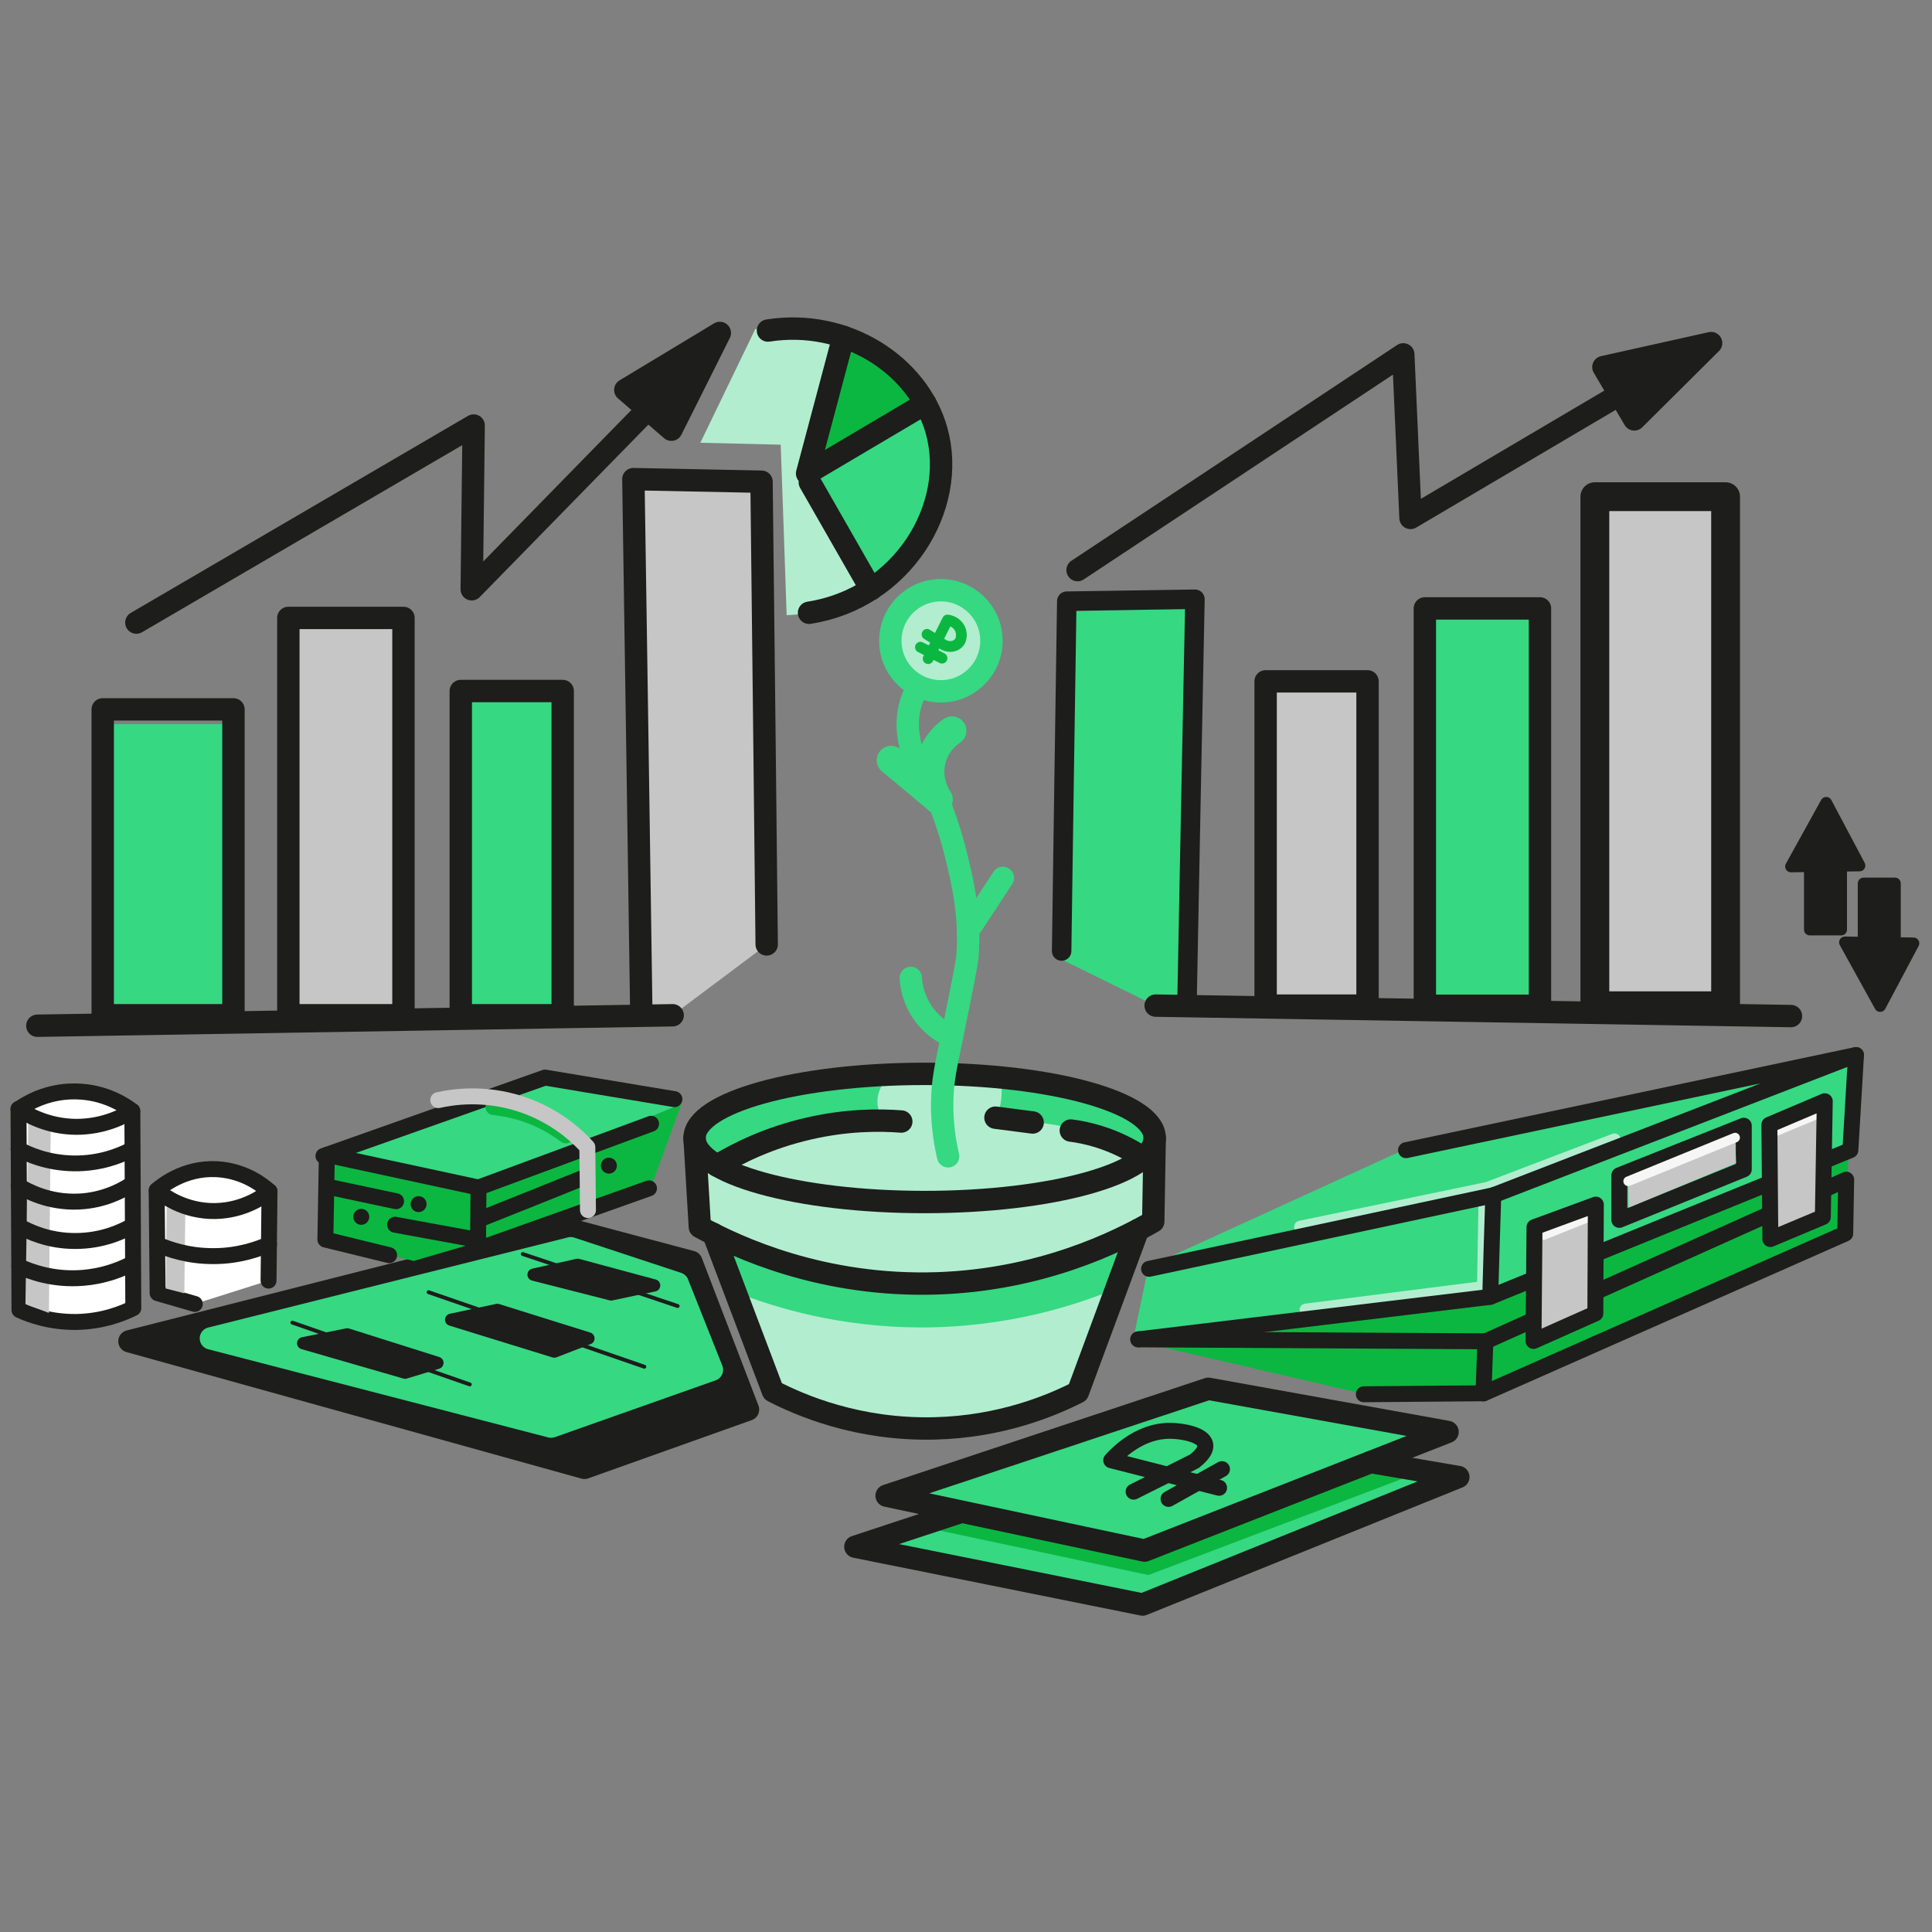 <?xml version="1.0" encoding="UTF-8"?>
<svg id="_Слой_8" data-name="Слой 8" xmlns="http://www.w3.org/2000/svg" viewBox="0 0 120 120">
  <rect x="0" y="0" width="120" height="120" fill="#808080" stroke="none"/>
  <defs>
    <style>
      .cls-1, .cls-2, .cls-3, .cls-4, .cls-5, .cls-6, .cls-7, .cls-8, .cls-9, .cls-10, .cls-11, .cls-12, .cls-13, .cls-14, .cls-15, .cls-16, .cls-17, .cls-18, .cls-19, .cls-20 {
        stroke-linecap: round;
        stroke-linejoin: round;
      }

      .cls-1, .cls-2, .cls-3, .cls-4, .cls-6, .cls-8, .cls-9, .cls-10, .cls-11, .cls-14, .cls-15, .cls-18, .cls-19, .cls-20 {
        fill: none;
      }

      .cls-1, .cls-2, .cls-11, .cls-13 {
        stroke-width: .99px;
      }

      .cls-1, .cls-10 {
        stroke: #0bb741;
      }

      .cls-2 {
        stroke: #c6c6c6;
      }

      .cls-21, .cls-17 {
        fill: #36d882;
      }

      .cls-3 {
        stroke-width: .24px;
      }

      .cls-3, .cls-4, .cls-5, .cls-7, .cls-11, .cls-13, .cls-14, .cls-16, .cls-18, .cls-19 {
        stroke: #1d1d1b;
      }

      .cls-4, .cls-5, .cls-12, .cls-17, .cls-20 {
        stroke-width: 1.39px;
      }

      .cls-5, .cls-7, .cls-16 {
        fill: #1d1d1b;
      }

      .cls-22 {
        fill: #0bb741;
      }

      .cls-6 {
        stroke: #b2edcf;
      }

      .cls-6, .cls-9, .cls-16 {
        stroke-width: .76px;
      }

      .cls-23, .cls-12 {
        fill: #b2edcf;
      }

      .cls-7 {
        stroke-width: .72px;
      }

      .cls-8 {
        stroke-width: 1.79px;
      }

      .cls-8, .cls-12, .cls-17, .cls-20 {
        stroke: #36d882;
      }

      .cls-9, .cls-15 {
        stroke: #f6f6f6;
      }

      .cls-10 {
        stroke-width: .67px;
      }

      .cls-13 {
        fill: #fff;
      }

      .cls-14 {
        stroke-width: 1.21px;
      }

      .cls-15 {
        stroke-width: .6px;
      }

      .cls-18 {
        stroke-width: 1.79px;
      }

      .cls-24 {
        fill: #c6c6c6;
      }

      .cls-19 {
        stroke-width: .98px;
      }
    </style>
  </defs>
  <path class="cls-23" d="M70.34,77.31c-1.13,3.05-2.26,6.11-3.39,9.16-1.64,.84-4.77,2.15-8.89,2.25-4.59,.11-8.07-1.33-9.76-2.17-1.3-3.16-2.59-6.31-3.89-9.47-.31-.29-.62-.59-.94-.88-.07-2.01-.15-4.02-.22-6.03,.73-.6,1.85-1.41,3.37-2.1,2.46-1.11,4.6-1.2,8.8-1.34,2.84-.09,4.61,.05,8.16,.35,2.26,.19,3.73,.39,5.38,1.24,1.24,.64,2.13,1.42,2.7,2-.01,1.84-.02,3.69-.03,5.53-.43,.48-.86,.96-1.29,1.43Z"/>
  <rect class="cls-21" x="6.35" y="44.98" width="7.85" height="19"/>
  <rect class="cls-21" x="28.88" y="42.92" width="5.72" height="19.93"/>
  <rect class="cls-21" x="88.51" y="37.78" width="7.47" height="24.36"/>
  <rect class="cls-24" x="99.38" y="30.95" width="7.8" height="31.19"/>
  <rect class="cls-24" x="78.6" y="42.33" width="6.77" height="20.14"/>
  <rect class="cls-24" x="17.91" y="38.38" width="6.89" height="24.2"/>
  <path class="cls-24" d="M41.78,63.06c-.54,0-1.09,.02-1.63,.03-.18-11.1-.37-22.21-.55-33.31,2.57,.05,5.14,.1,7.7,.16,.11,9.58,.22,19.16,.32,28.74-1.95,1.46-3.9,2.92-5.85,4.38Z"/>
  <path class="cls-21" d="M73.26,62.49c.41-8.24,.81-16.47,1.22-24.71-2.74,.07-5.48,.14-8.22,.2-.12,7.2-.25,14.39-.37,21.59,1.96,.97,3.93,1.93,5.89,2.9,.49,0,.98,.01,1.48,.02Z"/>
  <path class="cls-21" d="M90.31,91.85c-6.45,2.6-12.9,5.21-19.35,7.81-5.71-1.15-11.41-2.3-17.12-3.45,1.75-.82,3.5-1.64,5.24-2.46-1.17-.25-2.35-.5-3.52-.75,6.49-2.25,12.98-4.5,19.48-6.74,4.71,.85,9.42,1.7,14.13,2.55-1.18,.59-2.36,1.18-3.53,1.78,1.56,.42,3.11,.84,4.67,1.26Z"/>
  <path class="cls-21" d="M44.3,76.64c.47,1.21,.94,2.42,1.42,3.63,2.42,.95,6.42,2.17,11.48,2.18,5.42,0,9.67-1.39,12.13-2.42,.42-1.14,.84-2.27,1.26-3.41-2.34,1.16-6.85,3.01-12.78,3.09-6.34,.08-11.13-1.9-13.51-3.07Z"/>
  <path class="cls-21" d="M45.26,71.98c-.6,.29-1.34,.12-1.76-.4-.42-.53-.41-1.28,0-1.8,1.66-.92,4.06-2,7.09-2.59,1.82-.36,3.46-.46,4.83-.44-.09,.06-.81,.53-.91,1.46-.11,1,.6,1.65,.67,1.71-1.27-.15-3.21-.22-5.48,.3-1.93,.45-3.43,1.17-4.45,1.77Z"/>
  <path class="cls-21" d="M62.13,66.92c.06,.32,.12,.78,.06,1.33-.07,.64-.27,1.15-.43,1.46,.65-.06,1.36-.08,2.12-.03,2.95,.17,5.28,1.23,6.77,2.1,.28-.13,.92-.47,1.01-1.03,.11-.73-.77-1.39-1.25-1.74-2.26-1.67-6.42-2.01-8.29-2.1Z"/>
  <path class="cls-22" d="M88.02,91.5c-5.56,2.11-11.12,4.22-16.69,6.33-4.77-1.02-9.54-2.04-14.31-3.05l2.93-.72c3.76,.73,7.51,1.46,11.27,2.19,4.92-1.86,9.83-3.72,14.75-5.58,.69,.28,1.37,.55,2.06,.83Z"/>
  <ellipse class="cls-4" cx="57.43" cy="70.68" rx="14.29" ry="3.98"/>
  <g>
    <rect class="cls-4" x="6.38" y="44.06" width="8.12" height="19"/>
    <rect class="cls-4" x="17.91" y="38.38" width="7.15" height="24.68"/>
    <rect class="cls-4" x="28.62" y="42.92" width="6.33" height="20.14"/>
    <path class="cls-4" d="M39.83,62.73c-.16-10.99-.32-21.98-.49-32.97,2.65,.05,5.3,.11,7.96,.16,.11,9.58,.22,19.16,.32,28.74"/>
    <path class="cls-4" d="M2.32,63.71c13.15-.22,26.31-.43,39.46-.65"/>
  </g>
  <rect class="cls-18" x="99.06" y="30.84" width="8.12" height="31.62" transform="translate(206.24 93.31) rotate(180)"/>
  <rect class="cls-4" x="88.51" y="37.78" width="7.15" height="24.68" transform="translate(184.16 100.25) rotate(180)"/>
  <rect class="cls-4" x="78.6" y="42.33" width="6.33" height="20.14" transform="translate(163.54 104.79) rotate(180)"/>
  <path class="cls-14" d="M73.73,62.14c.16-8.31,.32-16.61,.49-24.92-2.65,.04-5.3,.08-7.96,.12-.11,7.24-.22,14.49-.32,21.73"/>
  <path class="cls-4" d="M111.24,63.11c-13.15-.22-26.31-.43-39.46-.65"/>
  <path class="cls-4" d="M71.72,70.68c-.03,1.73-.06,3.46-.09,5.19-2.26,1.3-6.99,3.62-13.4,3.84-7.14,.24-12.45-2.24-14.76-3.5-.11-1.84-.22-3.68-.33-5.53"/>
  <path class="cls-4" d="M70.68,76.4c-1.24,3.36-2.49,6.71-3.73,10.07-1.65,.84-4.78,2.15-8.89,2.25-4.77,.12-8.36-1.44-10.05-2.31-1.23-3.26-2.47-6.51-3.7-9.77"/>
  <path class="cls-4" d="M55.98,69.66c-1.41-.11-3.41-.1-5.72,.43-2.52,.57-4.46,1.55-5.72,2.31"/>
  <path class="cls-4" d="M61.83,69.42c.77,.1,1.54,.2,2.31,.3"/>
  <path class="cls-4" d="M66.51,70.22c.5,.06,1.08,.18,1.71,.37,1.1,.34,1.98,.81,2.62,1.22"/>
  <path class="cls-4" d="M55.07,92.9c6.66-2.21,13.32-4.43,19.98-6.64,4.95,.89,9.91,1.79,14.86,2.68-6.27,2.46-12.55,4.91-18.82,7.37-5.34-1.14-10.68-2.27-16.02-3.41Z"/>
  <path class="cls-4" d="M85.14,90.81c1.81,.31,3.63,.62,5.44,.93-6.54,2.64-13.07,5.28-19.61,7.92-5.95-1.2-11.9-2.4-17.84-3.59l6.46-2.13"/>
  <path class="cls-11" d="M75.72,92.41c-2.23-.57-4.47-1.14-6.7-1.71,.54-.59,1.87-1.84,3.65-1.83,.73,0,2.08,.23,2.19,.85,.08,.41-.42,.84-.67,1.04-1.26,.63-2.52,1.26-3.78,1.89"/>
  <path class="cls-11" d="M72.58,93.1c1.11-.62,2.21-1.23,3.32-1.85"/>
  <path class="cls-4" d="M8.47,38.67c6.98-4.08,13.97-8.16,20.95-12.24-.04,3.39-.08,6.78-.12,10.17,4.43-4.53,8.85-9.05,13.28-13.58"/>
  <path class="cls-4" d="M66.93,35.41c6.74-4.47,13.49-8.93,20.23-13.4,.15,3.39,.3,6.77,.45,10.16,5.11-3.01,10.22-6.03,15.32-9.04"/>
  <path class="cls-5" d="M38.84,24.22l2.86,2.47c1-2,2.01-4,3.01-6.01-1.96,1.18-3.91,2.36-5.87,3.54Z"/>
  <path class="cls-5" d="M99.59,22.8c.64,1.08,1.28,2.17,1.92,3.25,1.59-1.58,3.18-3.16,4.77-4.74-2.23,.5-4.46,.99-6.69,1.49Z"/>
  <g>
    <path class="cls-5" d="M35.39,76.37c-9.12,2.31-18.23,4.63-27.35,6.94,9.42,2.62,18.84,5.24,28.26,7.86,3.39-1.21,6.77-2.41,10.16-3.62-1.17-3.06-2.35-6.11-3.52-9.17-2.52-.67-5.03-1.34-7.55-2.01Z"/>
    <path class="cls-17" d="M13.1,83.13l22.35-5.6c2.21,.73,4.43,1.46,6.64,2.19,.71,1.79,1.42,3.57,2.13,5.36-3.33,1.18-6.66,2.35-9.99,3.53-7.04-1.83-14.09-3.65-21.13-5.48Z"/>
    <path class="cls-16" d="M18.83,83.43c2.11,.61,4.22,1.22,6.33,1.83,.67-.2,1.34-.41,2.01-.61-1.87-.59-3.74-1.18-5.6-1.77-.91,.18-1.83,.37-2.74,.55Z"/>
    <path class="cls-16" d="M28.02,81.97c2.14,.66,4.27,1.32,6.41,1.98,.71-.27,1.41-.55,2.12-.82-1.89-.59-3.78-1.18-5.66-1.77-.95,.2-1.91,.41-2.86,.61Z"/>
    <path class="cls-16" d="M33.14,79.17l4.82,1.23c.89-.19,1.78-.38,2.67-.56-1.58-.43-3.17-.85-4.75-1.28-.91,.2-1.83,.41-2.74,.61Z"/>
    <path class="cls-3" d="M18.16,82.15c3.67,1.28,7.35,2.56,11.02,3.84"/>
    <path class="cls-3" d="M40.02,84.89c-4.47-1.54-8.93-3.09-13.4-4.63"/>
    <path class="cls-3" d="M32.47,77.89c3.21,1.08,6.42,2.15,9.62,3.23"/>
  </g>
  <path class="cls-23" d="M54.1,36.59c-.91,.56-2.21,1.18-3.85,1.47-.49,.09-.96,.13-1.39,.15-.12-3.53-.24-7.06-.37-10.59-1.66-.04-3.33-.08-4.99-.12,1.14-2.35,2.27-4.71,3.41-7.06,.88-.1,2-.15,3.29,.02,.84,.11,1.57,.28,2.2,.47-.69,2.84-1.38,5.68-2.07,8.52,1.26,2.38,2.52,4.77,3.78,7.15Z"/>
  <path class="cls-21" d="M57.07,25.3c-2.25,1.38-4.5,2.76-6.75,4.14,1.26,2.38,2.52,4.77,3.78,7.15,.51-.29,2.9-1.71,3.81-4.75,1-3.36-.58-6.09-.84-6.53Z"/>
  <path class="cls-22" d="M57.07,25.3c-.13-.52-.54-1.81-1.75-2.92-1.15-1.05-2.39-1.36-2.92-1.46-.53,2.6-1.06,5.19-1.59,7.79,2.09-1.14,4.17-2.27,6.26-3.41Z"/>
  <g>
    <rect class="cls-7" x="115.75" y="54.87" width="1.95" height="3.66"/>
    <rect class="cls-7" x="112.41" y="54.08" width="1.95" height="3.66"/>
    <path class="cls-7" d="M113.43,49.86c-.73,1.32-1.46,2.64-2.19,3.96,1.42-.02,2.84-.04,4.26-.06-.69-1.3-1.38-2.6-2.07-3.9Z"/>
    <path class="cls-7" d="M116.78,62.49c-.73-1.32-1.46-2.64-2.19-3.96,1.42,.02,2.84,.04,4.26,.06-.69,1.3-1.38,2.6-2.07,3.9Z"/>
  </g>
  <path class="cls-20" d="M58.27,49.66c.33,.84,.75,2,1.1,3.41,.38,1.55,.9,3.64,.73,6.21-.03,.53-.35,2.06-.97,5.11-.39,1.88-.6,2.78-.61,4.14-.01,1.39,.19,2.53,.37,3.29"/>
  <path class="cls-20" d="M62.29,54.53c-.72,1.1-1.44,2.2-2.17,3.3"/>
  <path class="cls-20" d="M56.57,60.74c.02,.39,.14,1.37,.85,2.31,.61,.8,1.34,1.18,1.7,1.34"/>
  <path class="cls-8" d="M59.13,45.39c-.2,.13-1.01,.71-1.28,1.82-.32,1.28,.32,2.28,.43,2.45"/>
  <path class="cls-8" d="M55.35,47.22c.97,.81,1.95,1.62,2.92,2.44"/>
  <path class="cls-4" d="M50.25,38.06c5.79-.9,9.25-6.56,7.92-11.32-1.14-4.06-5.62-6.97-10.47-6.21"/>
  <path class="cls-4" d="M52.39,20.92c-.75,2.83-1.51,5.66-2.26,8.49,2.45-1.45,4.9-2.9,7.35-4.35"/>
  <path class="cls-4" d="M50.3,29.96c1.27,2.21,2.53,4.42,3.8,6.64"/>
  <path class="cls-20" d="M57.76,41.77c-.57,.56-.88,1.11-1.06,1.54-1.21,2.97,1.4,6.14,1.57,6.34"/>
  <circle class="cls-12" cx="58.44" cy="39.8" r="3.14"/>
  <path class="cls-10" d="M57.58,39.4c.32,.2,.63,.4,.95,.6,.32,.22,.72,.2,.97-.02,.33-.29,.18-.78,.17-.82-.11-.34-.43-.6-.82-.65-.4,.8-.8,1.6-1.2,2.4"/>
  <path class="cls-10" d="M58.51,40.88c-.45-.23-.89-.46-1.34-.68"/>
  <path class="cls-21" d="M20.82,71.55c4.35-1.54,8.69-3.08,13.04-4.62,2.82,.55,5.64,1.1,8.47,1.64-4.2,1.73-8.4,3.45-12.61,5.18-2.97-.74-5.93-1.47-8.9-2.21Z"/>
  <path class="cls-22" d="M20.3,72.11c-.03,1.62-.06,3.25-.09,4.87,1.83,.45,3.65,.89,5.48,1.34,4.87-1.42,9.74-2.84,14.62-4.26,.28-.77,.57-1.54,.85-2.31,.39-1.06,.77-2.11,1.16-3.17-4.2,1.73-8.4,3.45-12.61,5.18-3.14-.55-6.28-1.1-9.41-1.64Z"/>
  <path class="cls-11" d="M20.09,71.8c4.59-1.62,9.18-3.25,13.76-4.87,2.68,.45,5.36,.89,8.04,1.34"/>
  <path class="cls-11" d="M20.31,71.73c3.14,.68,6.27,1.35,9.41,2.03,3.57-1.32,7.15-2.64,10.72-3.96"/>
  <path class="cls-11" d="M24.17,77.96l-3.96-.97c.03-1.75,.06-3.5,.09-5.25"/>
  <path class="cls-11" d="M29.72,73.75l-.03,3.65"/>
  <path class="cls-11" d="M24.6,74.61c-1.44-.31-2.88-.61-4.33-.92"/>
  <path class="cls-11" d="M29.17,76.92c-1.54-.28-3.09-.57-4.63-.85"/>
  <line class="cls-11" x1="26" y1="74.79" x2="26" y2="74.79"/>
  <line class="cls-11" x1="22.44" y1="75.58" x2="22.44" y2="75.58"/>
  <path class="cls-11" d="M30.02,75.64c2.03-.81,4.06-1.62,6.09-2.44"/>
  <line class="cls-11" x1="37.82" y1="72.4" x2="37.82" y2="72.4"/>
  <path class="cls-11" d="M40.31,73.81c-3.31,1.18-6.62,2.35-9.93,3.53"/>
  <path class="cls-13" d="M1.15,68.88c.02,4.16,.04,8.32,.06,12.49,.65,.3,1.9,.76,3.54,.74,1.64-.03,2.89-.54,3.53-.86-.02-4.08-.04-8.16-.06-12.24-.4-.31-1.67-1.2-3.53-1.22-1.84-.03-3.12,.81-3.53,1.1Z"/>
  <path class="cls-13" d="M16.68,79.54c.02-1.85,.04-3.69,.06-5.54-.32-.29-1.49-1.29-3.29-1.38-2.05-.1-3.43,1.07-3.72,1.31,.02,2.13,.04,4.26,.06,6.39,.77,.22,1.54,.45,2.31,.67"/>
  <path class="cls-24" d="M1.76,69.49c-.06,3.84-.12,7.67-.18,11.51,.49,.18,.97,.37,1.46,.55,.04-3.92,.07-7.84,.11-11.77-.46-.1-.93-.2-1.39-.29Z"/>
  <path class="cls-24" d="M11.51,75.34c-.02,1.66-.04,3.33-.06,4.99-.39-.1-.77-.2-1.16-.3l.06-5.05c.39,.12,.77,.24,1.16,.37Z"/>
  <path class="cls-21" d="M70.38,83.17c7.4-.87,14.79-1.75,22.19-2.62,7.46-3.04,14.91-6.08,22.37-9.11,.12-1.97,.23-3.94,.35-5.91-9.37,1.96-18.73,3.93-28.1,5.89-5.29,2.42-10.58,4.83-15.86,7.25-.31,1.5-.63,3-.94,4.51Z"/>
  <path class="cls-22" d="M70.93,83.38c4.51,1.05,9.01,2.09,13.52,3.14,2.57,0,5.13,.01,7.7,.02,7.49-3.31,14.98-6.62,22.47-9.93,.06-1.62,.12-3.24,.19-4.86-7.34,2.92-14.68,5.85-22.01,8.77-7.29,.95-14.57,1.91-21.86,2.86Z"/>
  <path class="cls-6" d="M80.76,76.2c3.88-.8,7.75-1.6,11.63-2.41,2.63-1,5.26-2.01,7.89-3.01"/>
  <path class="cls-6" d="M92.21,74.74c-.03,1.74-.06,3.47-.09,5.21-3.67,.47-7.35,.93-11.02,1.4"/>
  <path class="cls-11" d="M1.15,68.88c.48,.32,1.77,1.1,3.59,1.11,1.73,0,2.98-.68,3.47-.99"/>
  <path class="cls-19" d="M1.15,71.38c.57,.31,1.77,.85,3.4,.88,1.67,.03,2.91-.5,3.49-.79"/>
  <path class="cls-11" d="M1.16,73.66c.51,.31,1.88,1.06,3.75,.97,1.49-.07,2.59-.65,3.1-.97"/>
  <path class="cls-11" d="M1.2,76.17c.55,.31,1.8,.92,3.49,.91,1.68,0,2.92-.6,3.47-.91"/>
  <path class="cls-11" d="M1.2,78.67c.7,.32,2.12,.85,3.95,.7,1.24-.1,2.2-.47,2.82-.77"/>
  <path class="cls-11" d="M9.74,73.94c.34,.28,1.68,1.32,3.65,1.28,1.77-.04,2.98-.92,3.35-1.22"/>
  <path class="cls-11" d="M9.77,77.29c.68,.3,1.91,.74,3.5,.73,1.56,0,2.76-.44,3.44-.73"/>
  <path class="cls-11" d="M71.37,78.81c7.13-1.52,14.25-3.05,21.38-4.57,7.51-2.9,15.02-5.81,22.53-8.71-9.32,1.97-18.64,3.94-27.95,5.91"/>
  <path class="cls-11" d="M70.7,83.19c7.29-.88,14.57-1.76,21.86-2.64,.06-2.1,.12-4.21,.19-6.31"/>
  <path class="cls-11" d="M84.71,86.6c2.48-.02,4.95-.04,7.43-.06,.04-1.08,.08-2.15,.12-3.23-7.19-.04-14.37-.08-21.56-.12"/>
  <path class="cls-11" d="M92.26,83.32c7.47-3.35,14.94-6.7,22.41-10.05-.02,1.12-.04,2.23-.06,3.35-7.49,3.31-14.98,6.62-22.47,9.93"/>
  <path class="cls-11" d="M92.56,80.55c7.46-3.04,14.91-6.08,22.37-9.11,.12-1.97,.23-3.94,.35-5.91"/>
  <path class="cls-11" d="M100.58,75.77c2.58-1.05,5.16-2.09,7.73-3.14v-2.71c-2.58,1.03-5.16,2.05-7.73,3.08v2.77Z"/>
  <path class="cls-1" d="M30.65,68.76c.46,.05,.99,.14,1.57,.3,1.3,.37,2.28,.98,2.92,1.46"/>
  <path class="cls-2" d="M27.22,68.33c.85-.19,2.81-.51,5.12,.24,2.2,.72,3.56,2.04,4.14,2.68,.01,1.3,.03,2.61,.04,3.91"/>
  <path class="cls-24" d="M95.31,76.23c.02,2.28,.04,4.57,.06,6.85,1.24-.5,2.48-.99,3.71-1.49,.05-2.19,.1-4.38,.15-6.58-1.31,.41-2.62,.81-3.93,1.22Z"/>
  <path class="cls-24" d="M109.9,69.96c.02,2.33,.04,4.67,.06,7,1.04-.44,2.09-.88,3.13-1.32,.08-2.41,.17-4.83,.25-7.24-1.15,.52-2.29,1.04-3.44,1.55Z"/>
  <path class="cls-24" d="M101.13,73.37c0,.55,.02,1.1,.03,1.64,2.22-.92,4.45-1.85,6.67-2.77-.02-.53-.04-1.06-.06-1.58-2.21,.9-4.42,1.81-6.64,2.71Z"/>
  <path class="cls-9" d="M110.39,70.14c.83-.35,1.66-.69,2.5-1.04"/>
  <path class="cls-9" d="M95.86,76.63c.89-.36,1.79-.71,2.68-1.07"/>
  <path class="cls-15" d="M101.13,73.37c2.21-.9,4.42-1.81,6.64-2.71"/>
  <path class="cls-11" d="M95.31,76.23c-.02,2.35-.04,4.71-.06,7.06,1.28-.57,2.56-1.14,3.84-1.71,.01-2.25,.02-4.51,.03-6.76-1.27,.47-2.54,.93-3.81,1.4Z"/>
  <path class="cls-11" d="M109.9,69.87c.02,2.36,.04,4.73,.06,7.09,1.09-.46,2.17-.91,3.26-1.37,.04-2.4,.08-4.79,.12-7.19-1.15,.49-2.29,.97-3.44,1.46Z"/>
</svg>